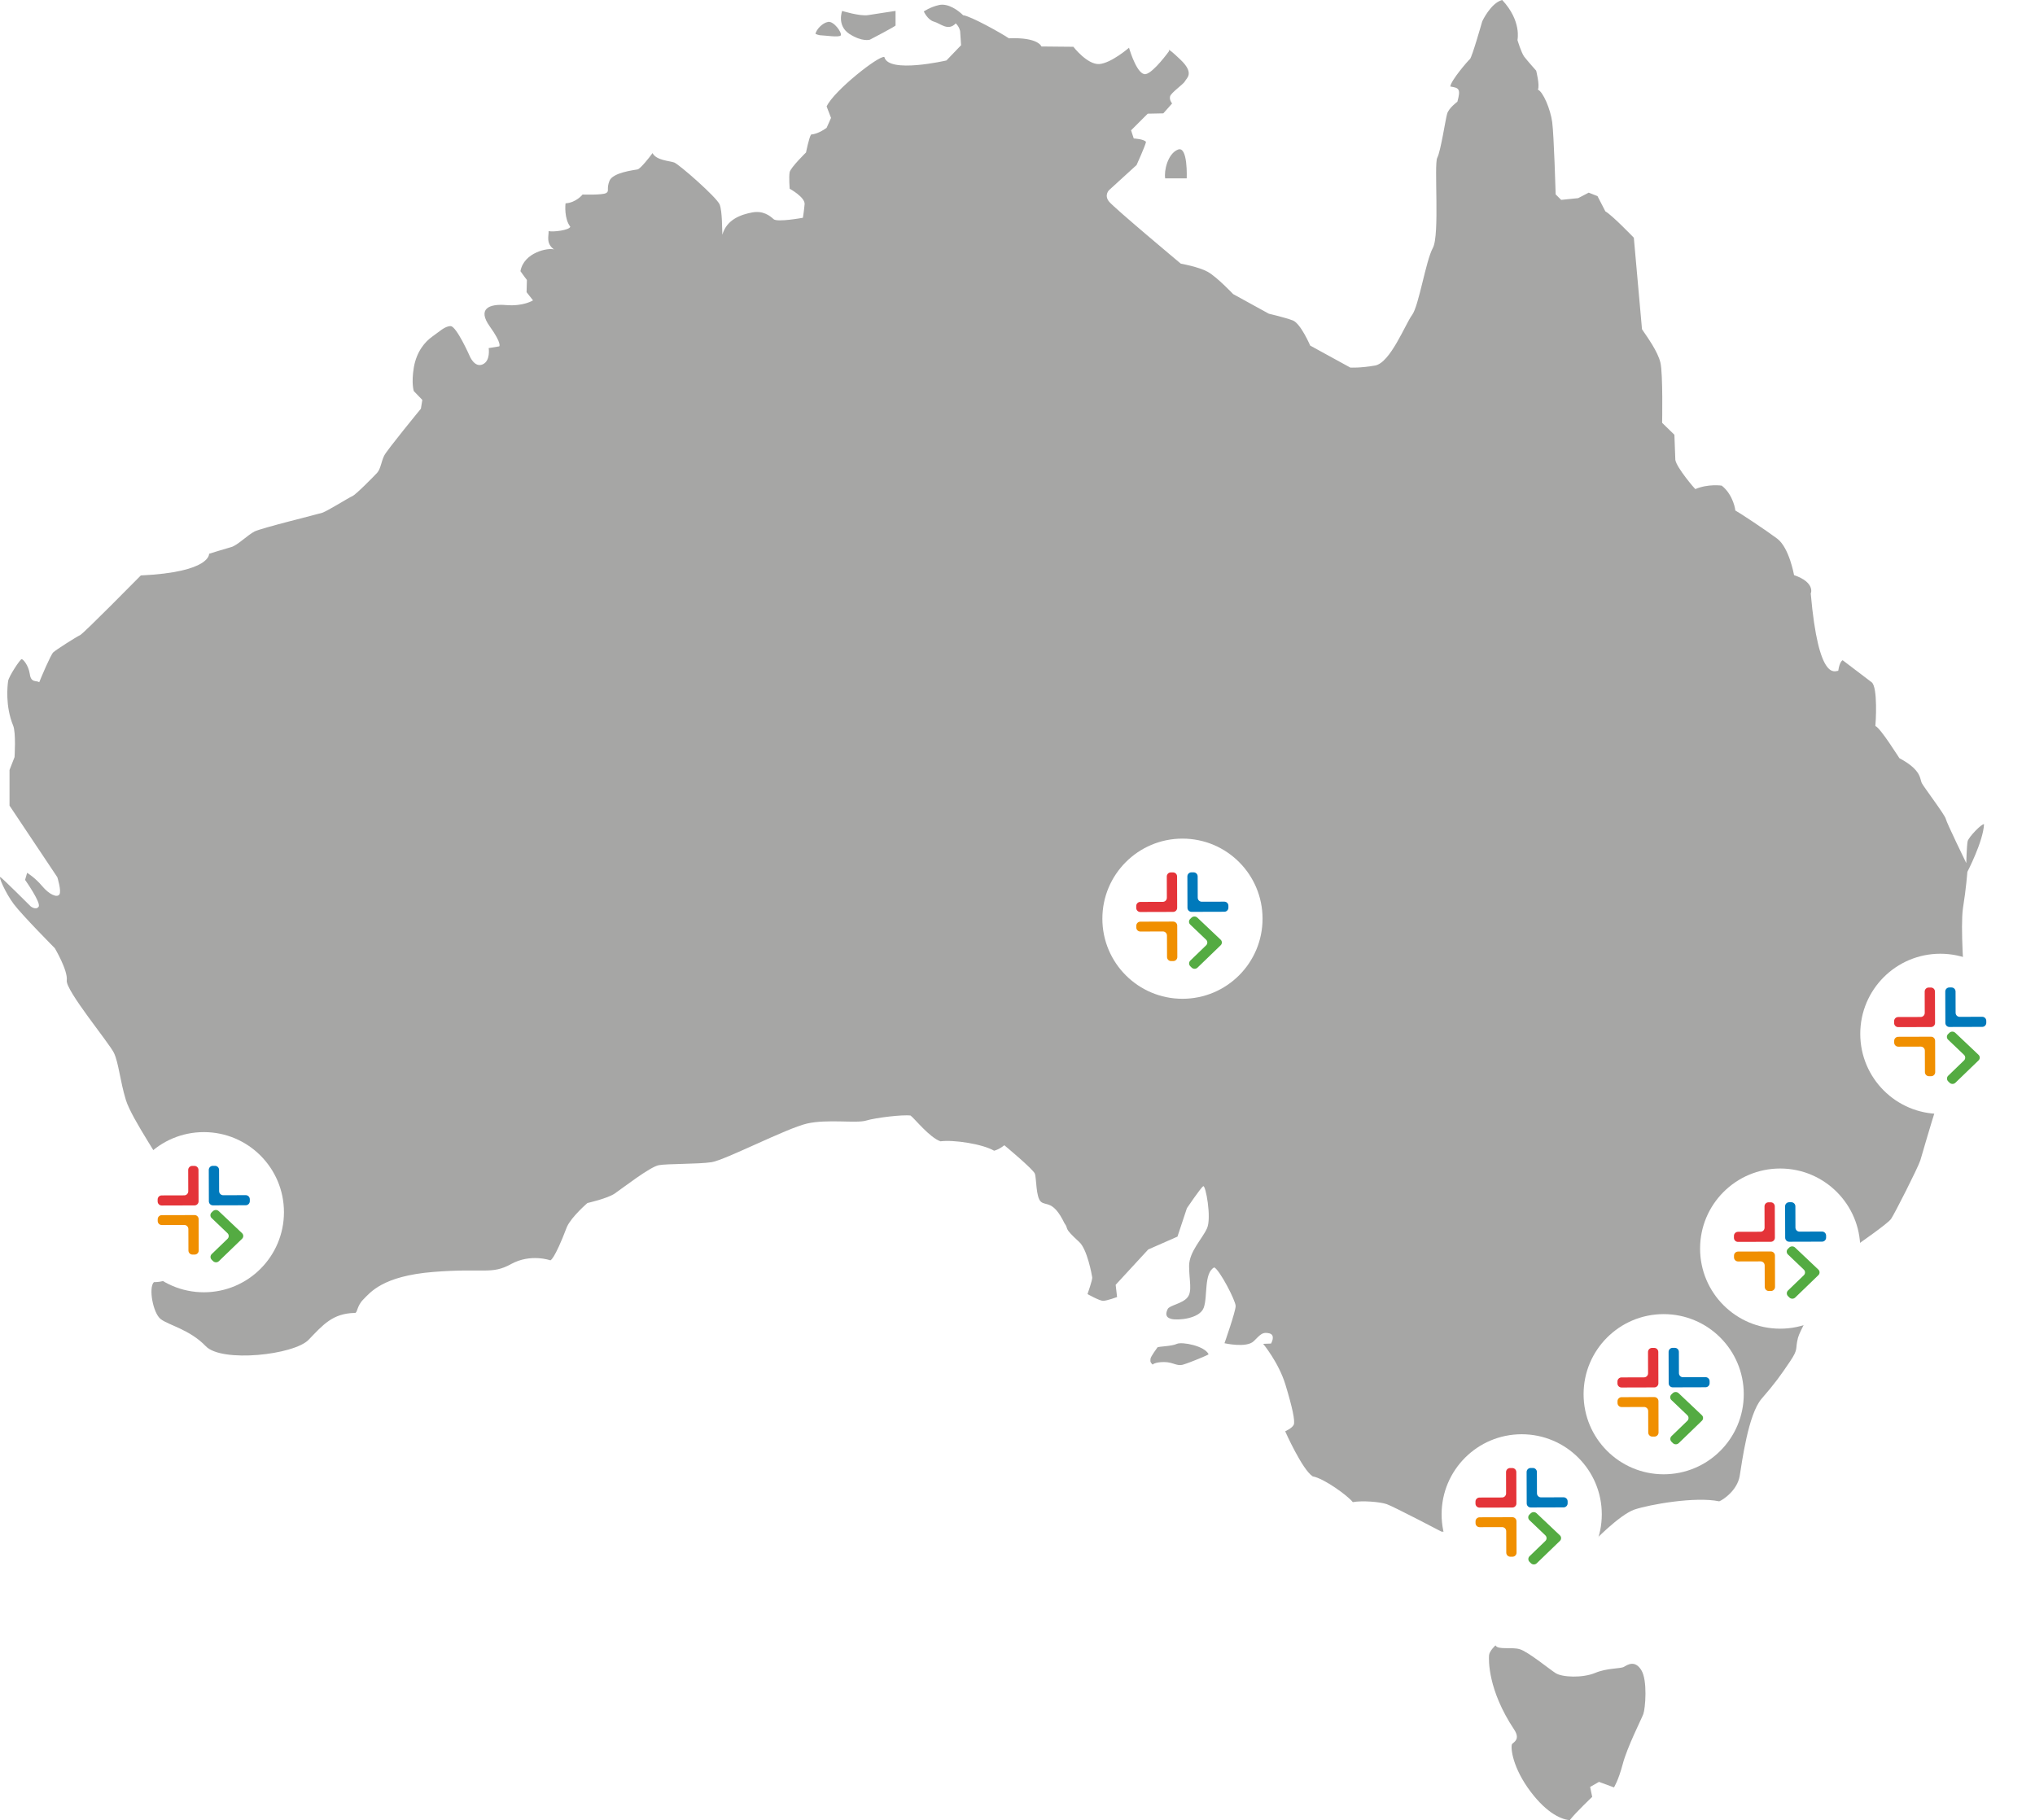 <svg xmlns="http://www.w3.org/2000/svg" width="559" height="500" fill="none"><rect id="backgroundrect" width="100%" height="100%" x="0" y="0" fill="none" stroke="none"/>












<defs>
<filter id="filter0_d" x="392" y="390" width="52" height="52" filterUnits="userSpaceOnUse" color-interpolation-filters="sRGB">
<feFlood flood-opacity="0" result="BackgroundImageFix"/>
<feColorMatrix in="SourceAlpha" type="matrix" values="0 0 0 0 0 0 0 0 0 0 0 0 0 0 0 0 0 0 127 0" result="hardAlpha"/>
<feOffset dy="2"/>
<feGaussianBlur stdDeviation="2"/>
<feColorMatrix type="matrix" values="0 0 0 0 0 0 0 0 0 0 0 0 0 0 0 0 0 0 0.5 0"/>
<feBlend mode="normal" in2="BackgroundImageFix" result="effect1_dropShadow"/>
<feBlend mode="normal" in="SourceGraphic" in2="effect1_dropShadow" result="shape"/>
</filter>
<filter id="filter1_d" x="507" y="258" width="52" height="52" filterUnits="userSpaceOnUse" color-interpolation-filters="sRGB">
<feFlood flood-opacity="0" result="BackgroundImageFix"/>
<feColorMatrix in="SourceAlpha" type="matrix" values="0 0 0 0 0 0 0 0 0 0 0 0 0 0 0 0 0 0 127 0" result="hardAlpha"/>
<feOffset dy="2"/>
<feGaussianBlur stdDeviation="2"/>
<feColorMatrix type="matrix" values="0 0 0 0 0 0 0 0 0 0 0 0 0 0 0 0 0 0 0.5 0"/>
<feBlend mode="normal" in2="BackgroundImageFix" result="effect1_dropShadow"/>
<feBlend mode="normal" in="SourceGraphic" in2="effect1_dropShadow" result="shape"/>
</filter>
<filter id="filter2_d" x="507" y="210" width="52" height="52" filterUnits="userSpaceOnUse" color-interpolation-filters="sRGB">
<feFlood flood-opacity="0" result="BackgroundImageFix"/>
<feColorMatrix in="SourceAlpha" type="matrix" values="0 0 0 0 0 0 0 0 0 0 0 0 0 0 0 0 0 0 127 0" result="hardAlpha"/>
<feOffset dy="2"/>
<feGaussianBlur stdDeviation="2"/>
<feColorMatrix type="matrix" values="0 0 0 0 0 0 0 0 0 0 0 0 0 0 0 0 0 0 0.5 0"/>
<feBlend mode="normal" in2="BackgroundImageFix" result="effect1_dropShadow"/>
<feBlend mode="normal" in="SourceGraphic" in2="effect1_dropShadow" result="shape"/>
</filter>
<filter id="filter3_d" x="463" y="317" width="52" height="52" filterUnits="userSpaceOnUse" color-interpolation-filters="sRGB">
<feFlood flood-opacity="0" result="BackgroundImageFix"/>
<feColorMatrix in="SourceAlpha" type="matrix" values="0 0 0 0 0 0 0 0 0 0 0 0 0 0 0 0 0 0 127 0" result="hardAlpha"/>
<feOffset dy="2"/>
<feGaussianBlur stdDeviation="2"/>
<feColorMatrix type="matrix" values="0 0 0 0 0 0 0 0 0 0 0 0 0 0 0 0 0 0 0.5 0"/>
<feBlend mode="normal" in2="BackgroundImageFix" result="effect1_dropShadow"/>
<feBlend mode="normal" in="SourceGraphic" in2="effect1_dropShadow" result="shape"/>
</filter>
<filter id="filter4_d" x="30" y="307" width="52" height="52" filterUnits="userSpaceOnUse" color-interpolation-filters="sRGB">
<feFlood flood-opacity="0" result="BackgroundImageFix"/>
<feColorMatrix in="SourceAlpha" type="matrix" values="0 0 0 0 0 0 0 0 0 0 0 0 0 0 0 0 0 0 127 0" result="hardAlpha"/>
<feOffset dy="2"/>
<feGaussianBlur stdDeviation="2"/>
<feColorMatrix type="matrix" values="0 0 0 0 0 0 0 0 0 0 0 0 0 0 0 0 0 0 0.5 0"/>
<feBlend mode="normal" in2="BackgroundImageFix" result="effect1_dropShadow"/>
<feBlend mode="normal" in="SourceGraphic" in2="effect1_dropShadow" result="shape"/>
</filter>
<filter id="filter5_d" x="431" y="357" width="52" height="52" filterUnits="userSpaceOnUse" color-interpolation-filters="sRGB">
<feFlood flood-opacity="0" result="BackgroundImageFix"/>
<feColorMatrix in="SourceAlpha" type="matrix" values="0 0 0 0 0 0 0 0 0 0 0 0 0 0 0 0 0 0 127 0" result="hardAlpha"/>
<feOffset dy="2"/>
<feGaussianBlur stdDeviation="2"/>
<feColorMatrix type="matrix" values="0 0 0 0 0 0 0 0 0 0 0 0 0 0 0 0 0 0 0.5 0"/>
<feBlend mode="normal" in2="BackgroundImageFix" result="effect1_dropShadow"/>
<feBlend mode="normal" in="SourceGraphic" in2="effect1_dropShadow" result="shape"/>
</filter>
</defs>
<g class="currentLayer" style=""><title>Layer 1</title><path d="M540.421 239.513C540.421 239.513 544.784 231.145 545 226.4C544.266 226.314 540.81 229.937 540.508 231.059C540.248 232.18 540.119 237.097 540.119 237.097C540.119 237.097 534.719 226.012 534.503 224.977C534.33 223.942 528.455 216.221 527.894 215.1C527.332 213.978 527.894 211.563 521.76 208.285C521.76 208.371 516.533 199.917 515.151 199.443C515.237 198.796 515.885 188.746 514.114 187.409C512.343 186.072 506.166 181.371 506.166 181.371C506.166 181.371 505.345 181.629 504.956 184.26C504.135 184.26 499.556 187.625 497.397 163.039C497.483 162.953 498.606 159.977 492.818 157.993C492.818 158.079 491.522 150.445 488.152 147.943C484.783 145.441 478.001 140.956 476.662 140.223C476.748 140.309 476.187 135.952 472.947 133.408C472.947 133.408 469.232 132.847 465.69 134.357C465.603 134.357 460.549 128.491 460.204 126.334C460.117 124.393 459.945 119.433 459.945 119.433L456.575 116.155C456.575 116.155 456.834 102.654 456.1 99.592C455.366 96.53 452.558 92.691 451.046 90.448C450.787 87.558 448.8 65.302 448.8 65.302C448.8 65.302 442.925 59.177 440.981 58.056L438.821 53.872L436.402 52.923L433.508 54.433L428.842 54.907L427.331 53.398C427.331 53.398 426.855 37.094 426.38 33.557C425.905 30.02 423.875 25.189 422.449 24.628C423.011 23.421 421.974 19.41 421.974 19.41C421.974 19.41 419.555 16.692 418.691 15.571C417.87 14.449 416.834 10.999 416.834 10.999C416.834 10.999 418.043 5.78 412.644 0C409.49 0.82 407.157 5.866 407.157 5.866C407.157 5.866 404.35 15.743 403.788 16.218C403.227 16.692 398.561 22.084 398.388 23.766C400.635 24.154 401.369 24.24 400.332 27.95C400.332 27.95 398 29.632 397.524 31.228C397.049 32.824 395.753 41.579 394.803 43.348C393.853 45.116 395.537 64.569 393.594 68.106C391.65 71.642 389.749 84.021 387.891 86.523C386.034 89.025 381.93 99.635 377.74 100.412C373.55 101.145 370.915 100.972 370.915 100.972L359.9 94.934C359.9 94.934 357.308 88.895 355.148 88.033C352.988 87.213 348.539 86.178 348.539 86.178L338.733 80.787C338.733 80.787 334.24 76.042 331.735 74.662C329.23 73.281 324.348 72.419 324.348 72.419C324.348 72.419 306.076 57.15 304.65 55.382C303.225 53.613 304.65 52.233 304.65 52.233L312.21 45.332C312.21 45.332 314.542 40.199 314.802 38.991C314.24 38.172 311.432 38.042 311.432 38.042L310.698 35.8L315.277 31.228L319.553 31.141L321.972 28.424C321.972 28.424 321.152 27.475 321.411 26.483C321.67 25.448 325.126 23.119 325.515 22.299C325.903 21.48 328.236 20.143 324.219 16.347C320.201 12.508 321.152 14.018 321.152 14.018C321.152 14.018 316.875 19.97 314.715 20.358C312.555 20.747 310.525 14.492 310.136 13.112C310.136 13.112 305.212 17.382 301.929 17.598C298.646 17.77 294.845 12.853 294.845 12.853L286.075 12.767C286.075 12.767 285.255 10.179 277.134 10.524C274.887 9.015 266.594 4.399 264.563 4.184C263.267 2.89 260.459 0.82 257.954 1.38C255.449 1.941 253.764 3.149 253.764 3.149C253.764 3.149 254.801 5.478 256.572 5.952C258.343 6.427 260.416 8.67 262.533 6.427C263.57 7.376 263.742 8.583 263.742 8.583L264.002 12.422L259.984 16.606C259.984 16.606 244.045 20.315 242.921 15.657C241.409 15.182 229.012 24.974 227.068 29.244L228.278 32.392L227.068 35.109C227.068 35.109 224.908 36.792 222.791 36.964C222.23 37.784 221.409 41.881 221.409 41.881C221.409 41.881 217.219 45.979 216.917 47.273C216.657 48.567 216.917 51.845 216.917 51.845C216.917 51.845 221.193 54.174 221.02 56.115C220.848 58.056 220.545 59.824 220.545 59.824C220.545 59.824 213.547 61.118 212.51 60.212C211.474 59.264 209.616 57.797 206.636 58.358C203.655 58.919 199.638 60.212 198.428 64.483C198.342 63.188 198.428 58.142 197.694 56.201C196.959 54.26 186.506 45.116 185.21 44.642C183.914 44.167 180.285 44.081 179.249 42.054C178.514 43.089 175.966 46.324 175.145 46.54C174.324 46.712 168.32 47.359 167.413 49.688C166.505 52.017 167.499 52.492 166.462 53.053C165.425 53.613 160.026 53.441 160.026 53.441C160.026 53.441 158.255 55.684 155.36 55.856C155.274 56.244 154.972 60.126 156.656 62.283C156.397 63.232 151.991 63.792 150.695 63.49C150.782 64.784 149.874 66.855 152.207 68.537C150.695 67.976 143.913 69.27 142.963 74.489C143.438 75.222 144.734 76.905 144.734 76.905L144.648 80.269L146.419 82.512C146.419 82.512 143.827 84.194 139.032 83.806C134.28 83.418 131.084 84.841 134.539 89.672C137.995 94.502 137.131 95.15 137.131 95.15L134.237 95.624C134.237 95.624 134.799 99.161 132.552 100.11C130.306 101.059 129.01 97.781 129.01 97.781C129.01 97.781 125.382 89.585 123.783 89.585C122.185 89.585 120.716 91.095 118.729 92.475C116.785 93.856 114.453 96.487 113.675 100.929C112.941 105.415 113.675 107.442 113.675 107.442L116.008 109.858L115.619 112.273C115.619 112.273 106.375 123.53 105.554 125.126C104.733 126.722 104.604 128.749 103.61 129.871C102.573 130.992 97.735 135.909 96.785 136.297C95.835 136.686 89.96 140.395 88.491 140.869C86.979 141.344 71.817 145.053 69.916 146.002C68.059 146.951 65.165 149.841 63.566 150.272C61.968 150.704 57.432 152.127 57.432 152.127C57.432 152.127 57.994 157.173 38.685 158.079C38.123 158.64 23.004 173.995 22.011 174.469C20.974 174.944 15.401 178.481 14.624 179.214C13.889 179.947 11.254 186.201 10.779 187.409C9.958 186.848 8.533 187.668 8.187 185.166C7.799 182.665 6.33 181.069 5.941 181.069C5.552 181.069 2.399 185.813 2.226 187.107C2.053 188.401 1.405 193.922 3.608 199.314C4.429 201.254 3.997 207.983 3.997 207.983L2.615 211.52V221.311L15.747 240.979C15.747 240.979 16.956 244.818 16.308 245.724C15.661 246.673 13.501 245.724 11.557 243.395C9.613 241.065 7.453 239.771 7.453 239.771L6.891 241.712C6.891 241.712 11.384 248.053 10.606 249.088C9.872 250.123 8.447 249.002 8.447 249.002C8.447 249.002 0.887 241.454 0.153 240.979C-0.582 240.505 1.449 245.249 3.781 248.355C6.114 251.46 15.056 260.475 15.056 260.475C15.056 260.475 18.684 266.6 18.339 269.317C17.95 272.034 30.002 286.527 31.298 289.244C32.594 291.961 32.983 296.965 34.581 302.184C36.179 307.403 45.207 320.256 46.244 323.06C47.281 325.863 48.188 328.451 48.404 330.521C48.577 332.549 48.879 346.825 48.404 348.119C47.929 349.413 47.194 352.217 42.27 352.217C40.758 353.726 42.011 360.671 44.127 362.353C46.287 364.035 52.162 365.243 56.525 369.815C60.888 374.387 80.759 372.23 84.776 368.046C88.793 363.863 91.385 360.8 97.476 360.671C98.21 360.757 97.951 358.816 99.809 356.961C101.666 355.107 105.036 350.535 119.032 349.413C133.027 348.292 134.971 350.233 140.371 347.257C145.771 344.281 151.17 346.221 151.17 346.221C151.17 346.221 152.207 346.308 155.749 336.991C157.045 334.188 161.365 330.478 161.365 330.478C161.365 330.478 166.765 329.271 168.838 327.89C170.868 326.51 178.557 320.515 180.976 320.083C183.396 319.652 191.689 319.825 195.448 319.264C199.163 318.703 216.053 309.947 221.668 308.653C227.284 307.359 235.189 308.653 237.911 307.834C240.632 307.014 248.062 306.152 250.135 306.454C251.345 307.403 255.362 312.492 258.343 313.527C261.971 313.053 269.92 314.261 273.073 316.115C274.585 315.727 275.881 314.606 275.881 314.606C275.881 314.606 283.829 321.205 284.261 322.413C284.736 323.62 284.52 328.926 285.946 330.133C287.328 331.341 289.315 329.659 292.382 335.999C293.765 337.854 291.821 336.948 296.4 341.132C298.646 343.073 299.942 350.276 300.028 350.923C300.115 351.57 298.732 355.495 298.732 355.495C298.732 355.495 302.015 357.35 303.009 357.35C304.046 357.35 306.853 356.314 306.853 356.314L306.465 352.95L315.406 343.245L323.441 339.709L326.033 331.902C326.033 331.902 329.878 326.208 330.525 325.863C331.173 325.475 332.858 334.533 331.562 337.423C330.266 340.312 326.638 343.849 326.638 347.774C326.638 351.699 327.588 354.762 326.163 356.444C324.78 358.126 321.238 358.6 320.763 359.592C320.288 360.585 319.942 361.835 321.713 362.31C323.484 362.784 329.532 362.31 330.655 359.247C331.778 356.185 330.655 349.672 333.549 348.162C335.061 348.896 339.424 357.306 339.424 358.773C339.424 360.283 336.357 368.995 336.357 368.995C336.357 368.995 342.405 370.375 344.392 368.435C346.336 366.494 346.811 365.847 348.668 366.278C350.526 366.752 349.144 369.082 349.144 369.082L346.984 369.168C346.984 369.168 351.26 374.301 353.118 380.425C354.975 386.55 355.839 390.475 355.364 391.424C354.889 392.373 353.031 393.192 353.031 393.192C353.031 393.192 357.697 403.717 360.591 405.571C363.744 406.132 370.31 410.963 371.606 412.645C374.198 412.171 379.079 412.559 380.937 413.206C382.794 413.853 395.969 420.754 395.969 420.754C395.969 420.754 400.894 421.013 402.103 419.719C403.313 418.425 410.872 414.241 411.434 413.766C411.996 413.292 410.484 412.084 410.224 411.825C409.965 411.567 414.803 410.143 414.803 410.143L417.222 411.653L415.365 415.19L413.032 415.276L414.328 416.786H417.482L420.203 415.405L420.117 418.468C420.117 418.468 427.115 426.016 427.849 426.49C428.583 426.965 430.916 428 430.916 428C430.916 428 432.298 424.291 433.335 423.816C434.372 423.342 437.439 423.816 437.439 423.816C437.439 423.816 444.825 416.096 449.016 414.672C453.206 413.292 465.69 411.049 472.256 412.429C473.465 411.955 477.18 409.367 477.871 405.528C478.519 401.689 480.204 388.491 483.919 384.221C487.634 379.951 489.146 377.794 491.651 374.085C494.157 370.375 493.034 370.807 493.898 367.486C494.762 364.164 506.382 344.669 508.455 343.202C510.485 341.693 518.52 336.215 519.47 334.835C520.421 333.454 526.857 320.774 527.505 318.746C528.153 316.719 535.972 288.597 539.428 284.845C540.723 283.464 539.903 272.638 539.687 270.525C539.514 268.368 538.477 254.609 539.212 249.476C540.075 244.171 540.421 239.513 540.421 239.513Z" fill="#A6A6A5" id="svg_1"/><path d="M323.29 369.164C321.876 369.862 318.118 369.862 317.941 370.149C317.764 370.395 316.04 372.733 316.04 373.266C316.04 373.799 315.774 374.046 316.615 374.866C316.615 374.866 317.189 374.169 319.753 374.169C322.318 374.169 323.202 375.399 325.015 374.866C326.827 374.333 331.779 372.282 332 372.036C330.895 369.697 324.705 368.549 323.29 369.164Z" fill="#A6A6A5" id="svg_2"/><path d="M446.074 457.902C445.034 458.467 441.481 458.163 438.102 459.595C434.722 460.984 429.133 460.81 427.269 459.595C425.406 458.38 419.687 453.693 417.434 453.042C415.18 452.391 411.454 453.302 410.804 452C410.804 452 409.114 453.519 409.028 454.734C408.941 455.949 408.638 464.195 415.96 475.175C417.65 477.779 415.874 478.561 415.397 479.038C414.92 479.515 415.137 484.55 419.6 491.016C424.106 497.483 428.483 499.826 431.212 500C432.902 497.83 437.365 493.62 437.365 493.62L436.802 490.886L439.228 489.497L443.345 491.016C443.345 491.016 444.558 489.15 445.771 484.55C446.984 479.949 450.841 472.354 451.404 470.879C451.967 469.36 452.617 461.591 450.841 458.77C449.064 455.949 447.071 457.338 446.074 457.902Z" fill="#A6A6A5" id="svg_3"/><path d="M323.565 41.099C320.741 42.227 319.71 46.978 320.069 49H325.985C325.985 48.906 326.343 39.97 323.565 41.099Z" fill="#A6A6A5" id="svg_4"/><path d="M230.958 9.712C231.34 8.988 229.049 5.749 227.479 6.016C225.909 6.282 224.255 8.073 224 9.293C224 9.293 224.806 9.712 225.655 9.712C226.503 9.712 230.618 10.36 230.958 9.712Z" fill="#A6A6A5" id="svg_5"/><path d="M233.29 9.295C236.86 11.6 238.949 10.9 238.949 10.9C238.949 10.9 246 7.238 246 6.991C246 6.744 246 3 246 3C246 3 240.733 3.782 238.47 4.152C236.207 4.522 231.332 3 231.332 3C231.332 3 229.808 6.991 233.29 9.295Z" fill="#A6A6A5" id="svg_6"/><g filter="url(#filter0_d)" id="svg_7">
<path d="M418 436C430.15 436 440 426.15 440 414C440 401.85 430.15 392 418 392C405.85 392 396 401.85 396 414C396 426.15 405.85 436 418 436Z" fill="white" id="svg_8"/>
<path d="M414.805 401.282C414.192 401.285 413.697 401.785 413.697 402.4L413.713 408.252C413.714 408.867 413.219 409.367 412.606 409.371L406.41 409.388C405.797 409.391 405.302 409.891 405.302 410.507V411.048C405.306 411.664 405.804 412.16 406.417 412.16L415.438 412.135C416.051 412.131 416.546 411.631 416.546 411.016L416.521 402.392C416.518 401.777 416.019 401.28 415.406 401.28L414.805 401.282Z" fill="#E43439" id="svg_9"/>
<path d="M421.062 401.263C421.675 401.263 422.173 401.76 422.177 402.375L422.194 408.225C422.197 408.841 422.695 409.338 423.308 409.337L429.504 409.32C430.117 409.32 430.615 409.817 430.619 410.432V410.973C430.619 411.589 430.124 412.089 429.51 412.093L420.489 412.119C419.876 412.119 419.378 411.622 419.375 411.007L419.35 402.384C419.35 401.768 419.845 401.268 420.458 401.264L421.062 401.263Z" fill="#0079BB" id="svg_10"/>
<path d="M414.875 425.645C414.262 425.644 413.765 425.147 413.761 424.532L413.743 418.622C413.739 418.007 413.242 417.511 412.629 417.511L406.434 417.529C405.821 417.529 405.323 417.032 405.319 416.417V415.935C405.319 415.319 405.814 414.819 406.427 414.815L415.448 414.79C416.061 414.79 416.559 415.287 416.563 415.902L416.587 424.524C416.587 425.14 416.092 425.64 415.479 425.643L414.875 425.645Z" fill="#F08F00" id="svg_11"/>
<path d="M420.15 427.062C419.941 426.857 419.824 426.576 419.825 426.283C419.826 425.99 419.946 425.71 420.157 425.508L424.499 421.315C424.71 421.114 424.829 420.834 424.828 420.543C424.827 420.251 424.706 419.972 424.494 419.772L420.129 415.606C419.917 415.407 419.797 415.128 419.796 414.836C419.795 414.544 419.914 414.265 420.125 414.064L420.483 413.716C420.935 413.29 421.637 413.287 422.092 413.708L428.486 419.763C428.699 419.962 428.821 420.24 428.822 420.531C428.823 420.823 428.704 421.102 428.493 421.302L422.129 427.448C421.681 427.873 420.98 427.87 420.535 427.441L420.15 427.062Z" fill="#54AB42" id="svg_12"/>
</g><g filter="url(#filter1_d)" id="svg_13">
<path d="M533 304C545.15 304 555 294.15 555 282C555 269.85 545.15 260 533 260C520.85 260 511 269.85 511 282C511 294.15 520.85 304 533 304Z" fill="white" id="svg_14"/>
<path d="M529.805 269.282C529.192 269.285 528.697 269.785 528.697 270.4L528.713 276.252C528.713 276.867 528.219 277.367 527.606 277.371L521.41 277.388C520.797 277.391 520.302 277.891 520.302 278.507V279.048C520.306 279.664 520.804 280.16 521.417 280.16L530.438 280.135C531.051 280.131 531.546 279.631 531.546 279.016L531.521 270.392C531.518 269.777 531.019 269.28 530.406 269.28L529.805 269.282Z" fill="#E43439" id="svg_15"/>
<path d="M536.062 269.263C536.675 269.263 537.173 269.76 537.177 270.375L537.194 276.225C537.197 276.841 537.695 277.338 538.308 277.337L544.504 277.32C545.117 277.32 545.615 277.817 545.619 278.432V278.973C545.619 279.589 545.124 280.089 544.51 280.093L535.489 280.119C534.876 280.119 534.378 279.622 534.375 279.007L534.35 270.384C534.35 269.768 534.845 269.268 535.458 269.264L536.062 269.263Z" fill="#0079BB" id="svg_16"/>
<path d="M529.875 293.645C529.262 293.644 528.765 293.147 528.761 292.532L528.743 286.622C528.739 286.007 528.242 285.511 527.629 285.511L521.434 285.529C520.821 285.529 520.323 285.032 520.319 284.417V283.935C520.319 283.319 520.814 282.819 521.427 282.815L530.448 282.79C531.061 282.79 531.559 283.287 531.563 283.902L531.587 292.524C531.587 293.14 531.092 293.64 530.479 293.643L529.875 293.645Z" fill="#F08F00" id="svg_17"/>
<path d="M535.15 295.062C534.941 294.857 534.824 294.576 534.825 294.283C534.826 293.99 534.946 293.71 535.157 293.508L539.499 289.315C539.71 289.114 539.829 288.834 539.828 288.543C539.827 288.251 539.706 287.972 539.494 287.772L535.129 283.606C534.917 283.407 534.797 283.128 534.796 282.836C534.795 282.544 534.914 282.265 535.125 282.064L535.483 281.716C535.935 281.29 536.637 281.287 537.092 281.708L543.486 287.763C543.699 287.962 543.821 288.24 543.822 288.531C543.823 288.823 543.704 289.102 543.493 289.302L537.129 295.448C536.681 295.873 535.98 295.87 535.535 295.441L535.15 295.062Z" fill="#54AB42" id="svg_18"/>
</g><g filter="url(#filter2_d)" id="svg_19" class="selected">
<path d="M324.813,272.374 C336.963,272.374 346.813,262.524 346.813,250.374 C346.813,238.224 336.963,228.374 324.813,228.374 C312.663,228.374 302.813,238.224 302.813,250.374 C302.813,262.524 312.663,272.374 324.813,272.374 z" fill="white" id="svg_20"/>
<path d="M321.618,237.656 C321.005,237.659 320.51,238.159 320.51,238.774 L320.526,244.626 C320.526,245.241 320.032,245.741 319.419,245.745 L313.223,245.762 C312.61,245.765 312.115,246.265 312.115,246.881 V247.422 C312.119,248.038 312.617,248.534 313.23,248.534 L322.251,248.509 C322.864,248.505 323.359,248.005 323.359,247.39 L323.334,238.766 C323.331,238.151 322.832,237.654 322.219,237.654 L321.618,237.656 z" fill="#E43439" id="svg_21"/>
<path d="M327.875,237.637 C328.488,237.637 328.986,238.134 328.99,238.749 L329.007,244.599 C329.01,245.215 329.508,245.712 330.121,245.711 L336.317,245.694 C336.93,245.694 337.428,246.191 337.432,246.806 V247.347 C337.432,247.963 336.937,248.463 336.323,248.467 L327.302,248.493 C326.689,248.493 326.191,247.996 326.188,247.381 L326.163,238.758 C326.163,238.142 326.658,237.642 327.271,237.638 L327.875,237.637 z" fill="#0079BB" id="svg_22"/>
<path d="M321.688,262.019 C321.075,262.018 320.578,261.521 320.574,260.906 L320.556,254.996 C320.552,254.381 320.055,253.885 319.442,253.885 L313.247,253.903 C312.634,253.903 312.136,253.406 312.132,252.791 V252.309 C312.132,251.693 312.627,251.193 313.24,251.189 L322.261,251.164 C322.874,251.164 323.372,251.661 323.376,252.276 L323.4,260.898 C323.4,261.514 322.905,262.014 322.292,262.017 L321.688,262.019 z" fill="#F08F00" id="svg_23"/>
<path d="M326.963,263.436 C326.754,263.231 326.637,262.95 326.638,262.657 C326.639,262.364 326.759,262.084 326.97,261.882 L331.312,257.689 C331.523,257.488 331.642,257.208 331.641,256.917 C331.64,256.625 331.519,256.346 331.307,256.146 L326.942,251.98 C326.73,251.781 326.61,251.502 326.609,251.21 C326.608,250.918 326.727,250.639 326.938,250.438 L327.296,250.09 C327.748,249.664 328.45,249.661 328.905,250.082 L335.299,256.137 C335.512,256.336 335.634,256.614 335.635,256.905 C335.636,257.197 335.517,257.476 335.306,257.676 L328.942,263.822 C328.494,264.247 327.793,264.244 327.348,263.815 L326.963,263.436 z" fill="#54AB42" id="svg_24"/>
</g><g filter="url(#filter3_d)" id="svg_25">
<path d="M489 363C501.15 363 511 353.15 511 341C511 328.85 501.15 319 489 319C476.85 319 467 328.85 467 341C467 353.15 476.85 363 489 363Z" fill="white" id="svg_26"/>
<path d="M485.805 328.282C485.192 328.285 484.697 328.785 484.697 329.4L484.713 335.252C484.713 335.867 484.219 336.367 483.606 336.371L477.41 336.388C476.797 336.391 476.302 336.891 476.302 337.507V338.048C476.306 338.664 476.804 339.16 477.417 339.16L486.438 339.135C487.051 339.131 487.546 338.631 487.546 338.016L487.521 329.392C487.518 328.777 487.019 328.28 486.406 328.28L485.805 328.282Z" fill="#E43439" id="svg_27"/>
<path d="M492.062 328.263C492.675 328.263 493.173 328.76 493.177 329.375L493.194 335.225C493.197 335.841 493.695 336.338 494.308 336.337L500.504 336.32C501.117 336.32 501.615 336.817 501.619 337.432V337.973C501.619 338.589 501.124 339.089 500.51 339.093L491.489 339.119C490.876 339.119 490.378 338.622 490.375 338.007L490.35 329.384C490.35 328.768 490.845 328.268 491.458 328.264L492.062 328.263Z" fill="#0079BB" id="svg_28"/>
<path d="M485.875 352.645C485.262 352.644 484.765 352.147 484.761 351.532L484.743 345.622C484.739 345.007 484.242 344.511 483.629 344.511L477.434 344.529C476.821 344.529 476.323 344.032 476.319 343.417V342.935C476.319 342.319 476.814 341.819 477.427 341.815L486.448 341.79C487.061 341.79 487.559 342.287 487.563 342.902L487.587 351.524C487.587 352.14 487.092 352.64 486.479 352.643L485.875 352.645Z" fill="#F08F00" id="svg_29"/>
<path d="M491.15 354.062C490.941 353.857 490.824 353.576 490.825 353.283C490.826 352.99 490.946 352.71 491.157 352.508L495.499 348.315C495.71 348.114 495.829 347.834 495.828 347.543C495.827 347.251 495.706 346.972 495.494 346.772L491.129 342.606C490.917 342.407 490.797 342.128 490.796 341.836C490.795 341.544 490.914 341.265 491.125 341.064L491.483 340.716C491.935 340.29 492.637 340.287 493.092 340.708L499.486 346.763C499.699 346.962 499.821 347.24 499.822 347.531C499.823 347.823 499.704 348.102 499.493 348.302L493.129 354.448C492.681 354.873 491.98 354.87 491.535 354.441L491.15 354.062Z" fill="#54AB42" id="svg_30"/>
</g><g filter="url(#filter4_d)" id="svg_31">
<path d="M56 353C68.15 353 78 343.15 78 331C78 318.85 68.15 309 56 309C43.85 309 34 318.85 34 331C34 343.15 43.85 353 56 353Z" fill="white" id="svg_32"/>
<path d="M52.805 318.282C52.192 318.285 51.697 318.785 51.697 319.4L51.714 325.252C51.714 325.867 51.219 326.367 50.606 326.371L44.41 326.388C43.797 326.391 43.302 326.891 43.302 327.507V328.048C43.306 328.664 43.804 329.16 44.417 329.16L53.438 329.135C54.051 329.131 54.546 328.631 54.546 328.016L54.521 319.392C54.518 318.777 54.019 318.28 53.406 318.28L52.805 318.282Z" fill="#E43439" id="svg_33"/>
<path d="M59.062 318.263C59.675 318.263 60.173 318.76 60.177 319.375L60.194 325.225C60.197 325.841 60.695 326.338 61.308 326.337L67.504 326.32C68.117 326.32 68.615 326.817 68.619 327.432V327.973C68.619 328.589 68.124 329.089 67.51 329.093L58.489 329.119C57.876 329.119 57.378 328.622 57.374 328.007L57.35 319.384C57.35 318.768 57.845 318.268 58.458 318.264L59.062 318.263Z" fill="#0079BB" id="svg_34"/>
<path d="M52.875 342.645C52.262 342.644 51.765 342.147 51.761 341.532L51.743 335.622C51.739 335.007 51.242 334.511 50.63 334.511L44.434 334.529C43.821 334.529 43.323 334.032 43.319 333.417V332.935C43.319 332.319 43.814 331.819 44.427 331.815L53.448 331.79C54.061 331.79 54.559 332.287 54.563 332.902L54.587 341.524C54.587 342.14 54.092 342.64 53.479 342.643L52.875 342.645Z" fill="#F08F00" id="svg_35"/>
<path d="M58.15 344.062C57.941 343.857 57.824 343.576 57.825 343.283C57.826 342.99 57.946 342.71 58.157 342.508L62.499 338.315C62.71 338.114 62.829 337.834 62.828 337.543C62.827 337.251 62.706 336.972 62.494 336.772L58.129 332.606C57.917 332.407 57.797 332.128 57.796 331.836C57.795 331.544 57.914 331.265 58.125 331.064L58.483 330.716C58.934 330.29 59.637 330.287 60.092 330.708L66.486 336.763C66.699 336.962 66.821 337.24 66.822 337.531C66.823 337.823 66.704 338.102 66.493 338.302L60.129 344.448C59.681 344.873 58.98 344.87 58.535 344.441L58.15 344.062Z" fill="#54AB42" id="svg_36"/>
</g><g filter="url(#filter5_d)" id="svg_37">
<path d="M457 403C469.15 403 479 393.15 479 381C479 368.85 469.15 359 457 359C444.85 359 435 368.85 435 381C435 393.15 444.85 403 457 403Z" fill="white" id="svg_38"/>
<path d="M453.805 368.282C453.192 368.285 452.697 368.785 452.697 369.4L452.713 375.252C452.713 375.867 452.219 376.367 451.606 376.371L445.41 376.388C444.797 376.391 444.302 376.891 444.302 377.507V378.048C444.306 378.664 444.804 379.16 445.417 379.16L454.438 379.135C455.051 379.131 455.546 378.631 455.546 378.016L455.521 369.392C455.518 368.777 455.019 368.28 454.406 368.28L453.805 368.282Z" fill="#E43439" id="svg_39"/>
<path d="M460.062 368.263C460.675 368.263 461.173 368.76 461.177 369.375L461.194 375.225C461.197 375.841 461.695 376.338 462.308 376.337L468.504 376.32C469.117 376.32 469.615 376.817 469.619 377.432V377.973C469.619 378.589 469.124 379.089 468.51 379.093L459.489 379.119C458.876 379.119 458.378 378.622 458.375 378.007L458.35 369.384C458.35 368.768 458.845 368.268 459.458 368.264L460.062 368.263Z" fill="#0079BB" id="svg_40"/>
<path d="M453.875 392.645C453.262 392.644 452.765 392.147 452.761 391.532L452.743 385.622C452.739 385.007 452.242 384.511 451.629 384.511L445.434 384.529C444.821 384.529 444.323 384.032 444.319 383.417V382.935C444.319 382.319 444.814 381.819 445.427 381.815L454.448 381.79C455.061 381.79 455.559 382.287 455.563 382.902L455.587 391.524C455.587 392.14 455.092 392.64 454.479 392.643L453.875 392.645Z" fill="#F08F00" id="svg_41"/>
<path d="M459.15 394.062C458.941 393.857 458.824 393.576 458.825 393.283C458.826 392.99 458.946 392.71 459.157 392.508L463.499 388.315C463.71 388.114 463.829 387.834 463.828 387.543C463.827 387.251 463.706 386.972 463.494 386.772L459.129 382.606C458.917 382.407 458.797 382.128 458.796 381.836C458.795 381.544 458.914 381.265 459.125 381.064L459.483 380.716C459.935 380.29 460.637 380.287 461.092 380.708L467.486 386.763C467.699 386.962 467.821 387.24 467.822 387.531C467.823 387.823 467.704 388.102 467.493 388.302L461.129 394.448C460.681 394.873 459.98 394.87 459.535 394.441L459.15 394.062Z" fill="#54AB42" id="svg_42"/>
</g></g></svg>